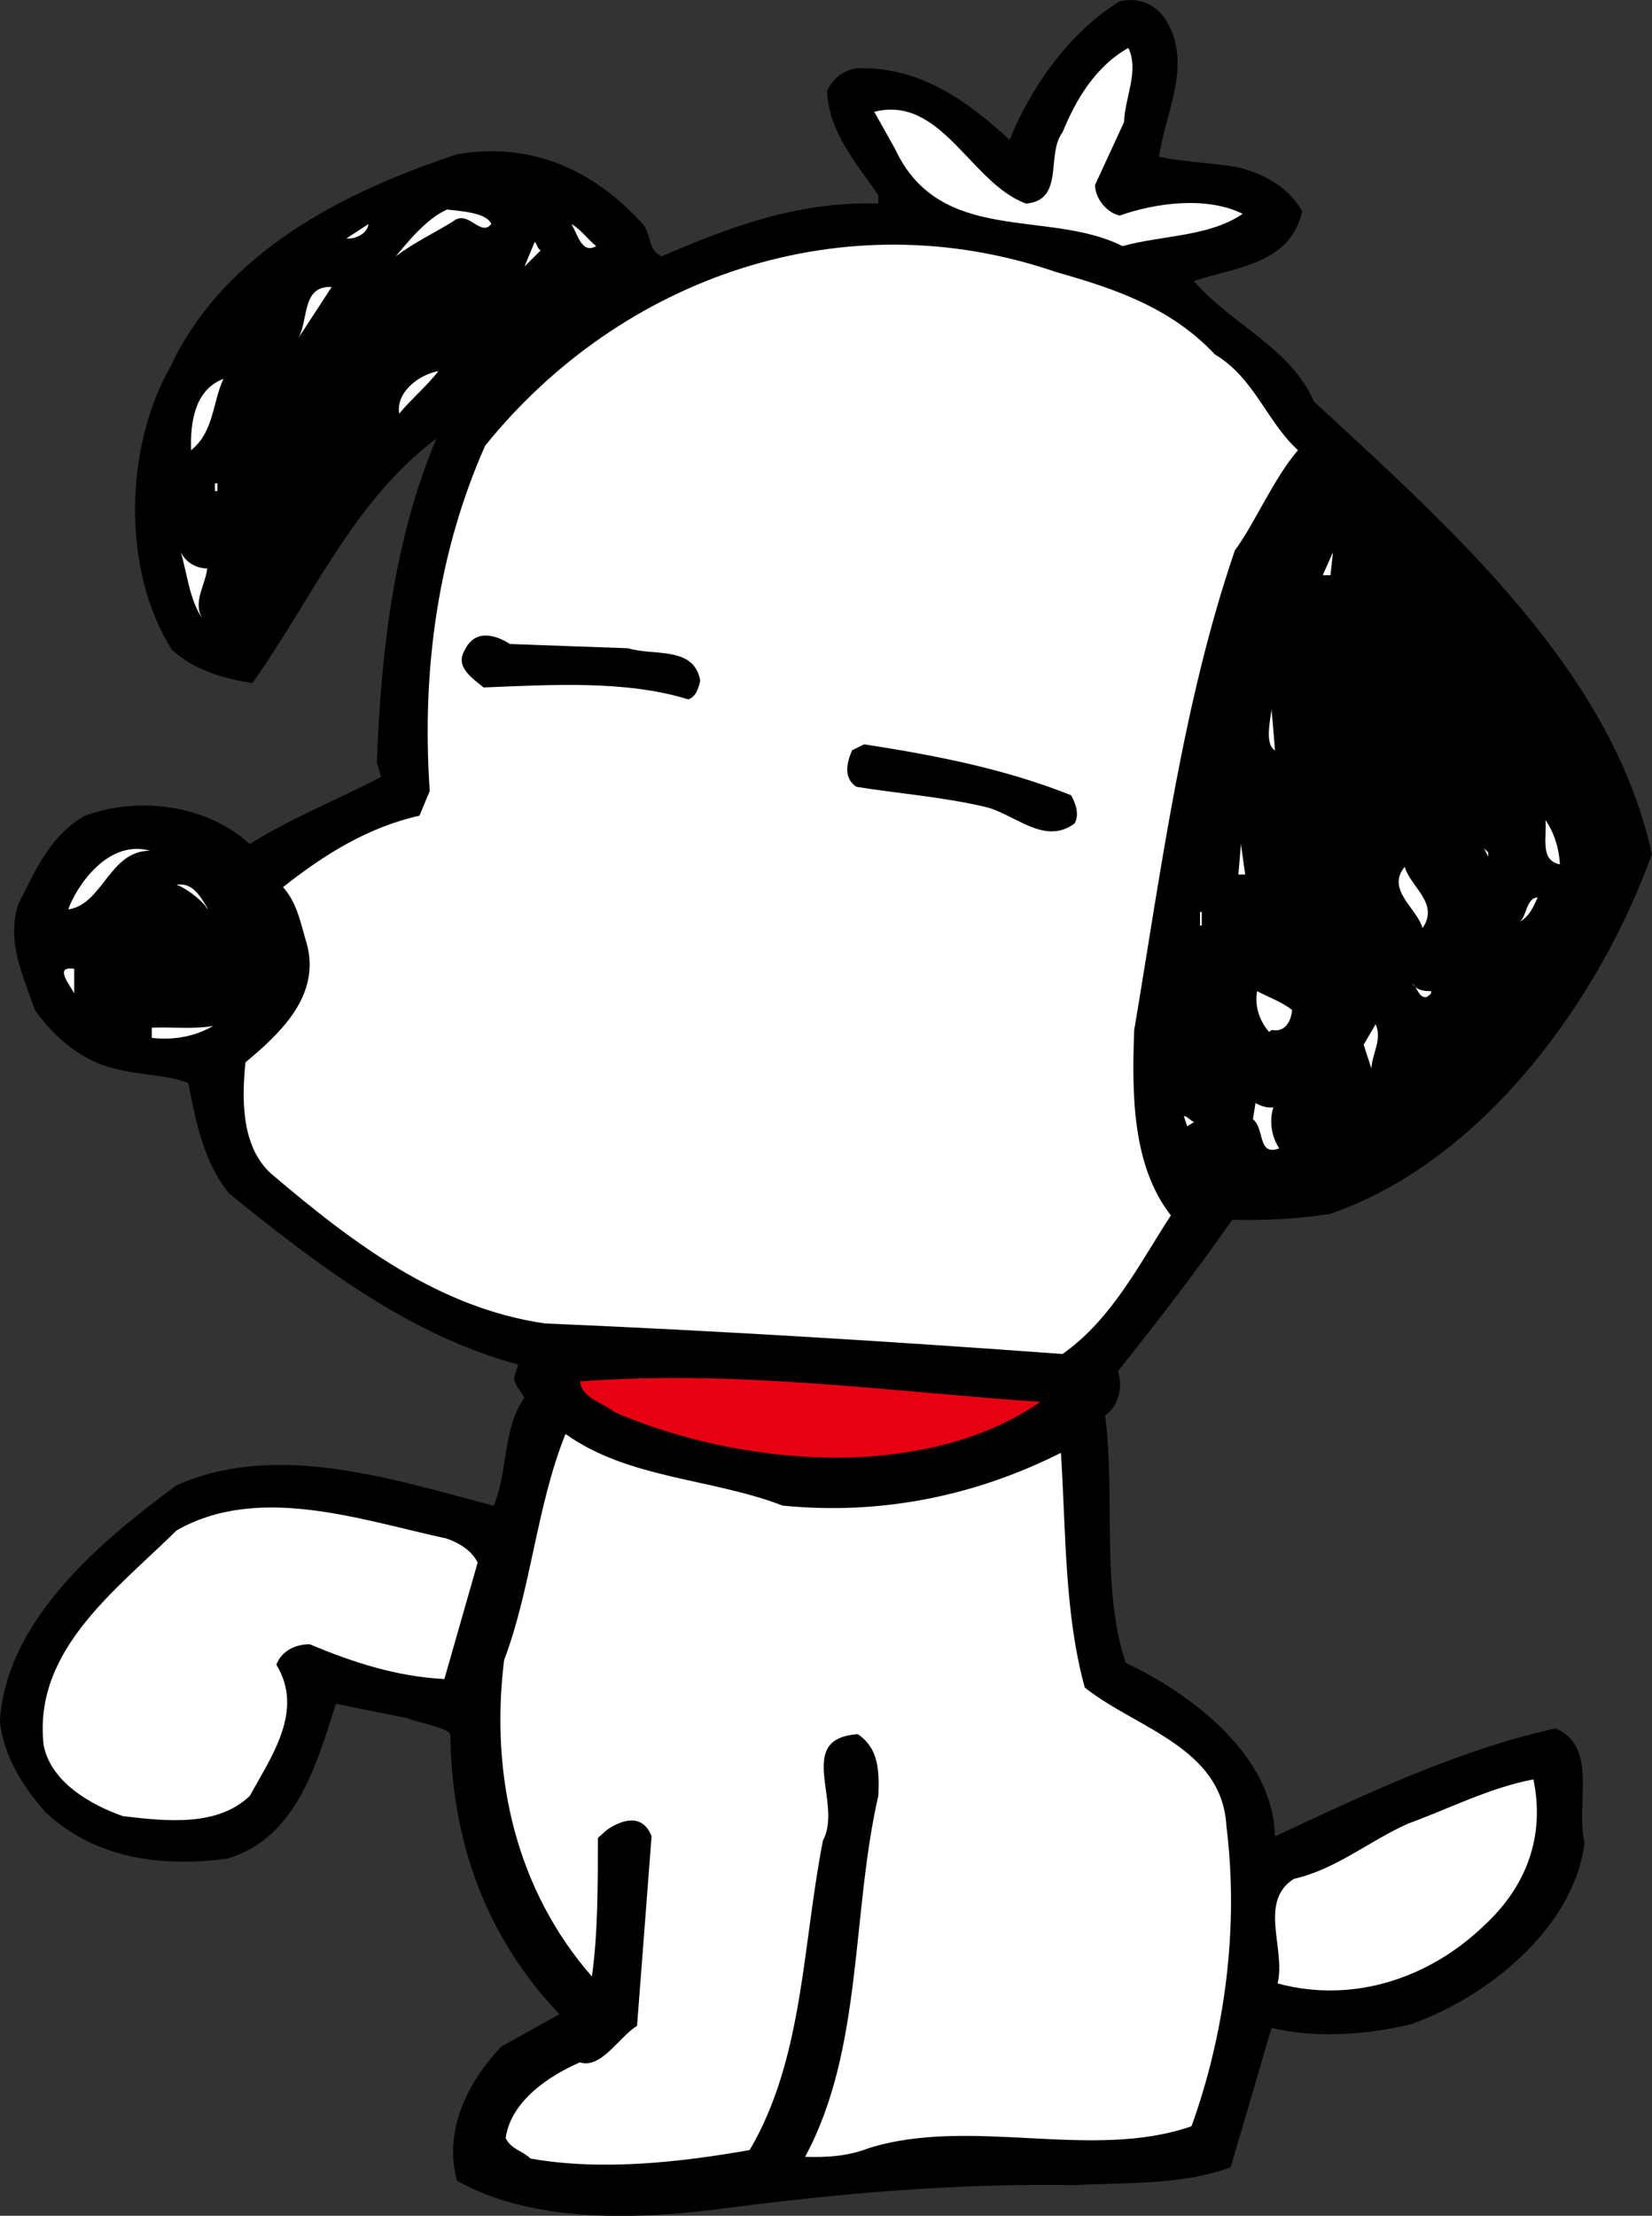 <svg width="91" height="122" viewBox="0 0 91 122" fill="none" xmlns="http://www.w3.org/2000/svg">
<rect x="0" y="0" width="91" height="122" fill="#333333" stroke="none"/>
<path d="M64.408 1.423C65.582 3.808 64.173 6.295 63.843 8.635C65.207 8.914 66.706 8.964 68.115 9.198C69.524 9.527 70.933 10.23 71.733 11.634C71.073 14.582 67.975 14.721 65.766 15.474C67.88 17.91 71.073 19.125 72.387 22.123C80.233 29.336 88.829 37.06 90.993 47.031C88.13 54.989 81.782 63.885 73.282 66.833C71.543 67.111 69.759 67.206 67.88 67.162C65.906 69.971 63.792 72.735 61.583 75.494C61.862 76.386 61.627 77.411 60.878 77.929C61.443 82.421 60.643 87.432 62.008 91.557C65.671 93.29 70.134 96.662 70.229 101.11C75.257 98.769 80.233 96.384 85.686 95.163C88.08 96.194 86.766 99.332 87.286 101.439C86.721 106.164 81.884 110.005 77.701 111.46C75.352 112.023 72.438 112.257 70.045 111.65L67.791 119.33C65.163 120.31 62.059 120.171 59.101 120.31C52.384 120.216 46.227 120.779 40.025 121.576C35.136 122.234 29.36 122.417 25.176 120.076C24.427 117.407 25.691 114.693 27.62 112.681L30.813 110.903C26.725 106.595 24.897 101.401 24.802 95.498C24.707 95.125 22.967 94.84 22.453 94.606L18.505 93.809C17.47 97.042 16.346 101.204 12.537 102.331C8.779 102.843 5.161 102.286 2.482 99.756C1.212 98.307 0.228 96.713 -0.007 94.796C0.324 89.273 5.396 84.964 9.719 81.782C15.311 79.302 21.793 81.504 27.195 82.908C27.995 81.036 27.665 78.695 28.884 76.961C28.693 76.588 28.319 76.259 28.319 75.835L28.553 75.133C22.586 73.539 17.559 69.705 12.626 65.719C11.217 63.986 10.791 61.784 10.373 59.633C9.198 59.165 7.649 59.209 6.335 58.836C4.596 58.463 3.002 57.153 1.917 55.603C1.307 53.775 0.317 51.858 1.022 49.751C1.917 48.018 2.71 46.05 4.64 44.93C7.649 43.804 11.407 44.323 13.756 46.474C16.06 45.025 18.593 44.038 20.993 42.773L20.758 41.976C20.993 35.7 21.742 29.57 24.046 24.135C19.393 27.646 17.14 33.081 13.896 37.617C12.252 37.339 10.747 36.915 9.477 35.789C6.703 31.436 6.849 24.648 9.382 20.2C12.391 13.785 19.108 10.508 25.17 8.496C29.258 7.794 32.686 9.338 35.41 12.336C35.879 12.899 35.689 13.785 36.444 14.114C40.158 12.52 43.916 11.071 48.379 11.21V10.742C47.16 8.964 45.655 7.275 45.56 5.029C45.795 4.422 46.36 3.903 47.16 3.764C50.543 3.625 53.171 5.447 55.615 7.699C56.745 4.89 58.859 1.803 61.678 0.069C62.897 -0.209 63.931 0.398 64.401 1.429L64.408 1.423Z" fill="black"/>
<path d="M61.919 6.718L60.32 10.185C60.32 10.932 60.98 11.729 61.684 11.868C63.659 11.166 66.477 10.793 68.452 11.773C66.617 13.038 64.033 12.944 61.831 13.551C57.742 11.489 51.775 13.551 49.287 8.167L48.157 6.155C51.87 5.219 53.464 10.09 56.517 11.21C58.675 11.02 57.596 8.496 58.536 7.275C59.24 5.542 60.32 3.669 62.154 2.638C62.764 3.903 61.964 5.352 61.919 6.712V6.718Z" fill="white"/>
<path d="M27.062 12.336C26.453 13.083 25.792 11.495 24.948 12.197C23.869 12.855 22.79 13.367 21.799 14.114C22.504 13.273 23.488 12.052 24.618 11.539C25.513 11.634 26.827 11.729 27.062 12.336Z" fill="white"/>
<path d="M19.311 13.133H19.076L20.295 12.336C20.251 12.804 19.73 13.083 19.311 13.133Z" fill="white"/>
<path d="M32.839 13.551C32.039 14.019 31.804 12.849 31.474 12.336C31.988 12.614 32.369 13.178 32.839 13.551Z" fill="white"/>
<path d="M29.785 13.785L28.89 14.677L29.455 13.317C29.595 13.456 29.595 13.69 29.785 13.785Z" fill="white"/>
<path d="M66.896 19.498C69.105 20.807 69.759 23.199 71.499 24.787C70.134 26.381 69.15 28.766 68.02 30.31C65.157 38.692 63.982 47.771 62.478 56.717C62.338 60.323 62.383 64.207 64.497 66.921C62.757 69.591 61.253 72.634 58.529 74.551C48.944 73.849 39.739 73.285 30.014 72.868C24.186 72.027 19.444 68.465 14.886 64.58C13.242 63.037 13.337 60.367 13.521 58.494C15.496 56.856 17.654 54.793 16.905 51.984C16.575 50.909 16.391 49.738 15.591 48.846C17.895 47.018 20.333 45.525 23.107 44.911L23.672 43.551C23.202 36.718 24.186 30.253 26.725 24.54C34.242 15.221 46.506 10.963 58.199 14.987C61.348 15.879 64.446 16.904 66.89 19.479L66.896 19.498Z" fill="white"/>
<path d="M16.346 18.751C17.051 17.77 16.537 15.708 18.27 15.803L16.346 18.751Z" fill="white"/>
<path d="M24.148 20.434C23.539 21.231 22.599 22.028 21.99 22.775C21.799 21.605 23.069 20.624 24.148 20.434Z" fill="white"/>
<path d="M12.309 20.858C11.7 22.168 11.795 23.762 10.525 24.793C10.481 23.249 10.716 21.472 12.309 20.858Z" fill="white"/>
<path d="M11.979 26.615H11.839V27.039H11.979V26.615Z" fill="white"/>
<path d="M11.414 31.297C11.319 32.233 10.57 33.169 11.179 34.105C10.43 33.03 10.335 31.67 9.96 30.404C10.239 30.968 10.805 31.297 11.414 31.297Z" fill="white"/>
<path d="M72.864 31.67L73.428 30.404L73.289 31.67H72.864Z" fill="white"/>
<path d="M34.623 35.7C36.032 36.124 38.241 35.561 38.571 37.478C38.476 37.901 38.336 38.37 37.911 38.509C34.483 37.433 30.255 37.712 26.637 37.851C26.027 37.339 25.037 36.725 25.602 35.788C26.167 34.618 27.291 34.947 28.09 35.459L34.623 35.694V35.7Z" fill="black"/>
<path d="M70.235 41.318C69.67 40.989 69.956 39.723 70.045 39.072L70.235 41.318Z" fill="white"/>
<path d="M59.006 43.798C59.24 44.222 59.475 44.829 59.196 45.341C57.552 46.556 55.952 44.873 54.359 44.449C52.01 43.886 49.566 43.703 47.173 43.323C46.424 42.811 46.659 41.963 46.938 41.311L47.598 40.982C51.547 41.59 55.394 42.343 59.012 43.791L59.006 43.798Z" fill="black"/>
<path d="M85.928 47.587C84.798 47.398 85.223 46.044 85.128 45.152C85.598 45.81 85.877 46.695 85.928 47.587Z" fill="white"/>
<path d="M68.217 48.15L68.356 46.468L68.591 48.15H68.217Z" fill="white"/>
<path d="M81.979 47.17L81.744 46.702L81.979 46.936V47.17Z" fill="white"/>
<path d="M8.265 46.841C6.012 46.841 5.682 49.789 3.758 50.074C4.183 48.859 5.916 46.189 8.265 46.841Z" fill="white"/>
<path d="M78.361 51.099C78.031 49.972 76.342 48.992 77.377 47.727C77.707 48.853 79.3 49.738 78.361 51.099Z" fill="white"/>
<path d="M11.414 49.979V50.074C11.37 49.795 10.379 48.948 9.725 48.714C10.62 48.574 11.039 49.371 11.414 49.979Z" fill="white"/>
<path d="M84.703 49.416C84.468 49.928 84.233 50.491 83.668 50.776C84.093 50.586 84.043 49.416 84.703 49.416Z" fill="white"/>
<path d="M66.198 50.213H66.103V50.959H66.198V50.213Z" fill="white"/>
<path d="M4.088 54.705C3.898 54.281 2.914 53.161 4.088 53.344V54.705Z" fill="white"/>
<path d="M78.831 54.566C78.875 54.755 78.691 54.8 78.596 54.895C78.17 54.989 78.082 54.382 77.796 54.148C78.031 54.521 78.405 54.572 78.831 54.572V54.566Z" fill="white"/>
<path d="M71.175 55.597C71.13 56.16 70.845 56.811 70.14 56.723C70.045 56.678 70.001 56.767 69.905 56.818C69.391 56.21 69.105 55.458 69.245 54.572C69.855 54.901 70.559 55.135 71.168 55.603L71.175 55.597Z" fill="white"/>
<path d="M75.543 58.83L75.117 57.52L75.777 56.394C76.152 57.235 75.587 57.988 75.543 58.83Z" fill="white"/>
<path d="M11.744 56.489C10.76 57.052 9.63 57.286 8.36 57.147V56.584C9.49 56.539 10.665 56.679 11.744 56.489Z" fill="white"/>
<path d="M70.14 60.981C69.905 61.727 70.045 62.619 70.47 63.227C69.251 63.695 69.671 62.1 69.017 61.632L69.156 60.74C69.436 60.879 69.766 61.019 70.14 60.974V60.981Z" fill="white"/>
<path d="M65.773 61.778L65.398 62.012L65.208 61.449C65.398 61.449 65.538 61.683 65.773 61.778Z" fill="white"/>
<path d="M57.317 77.183C50.88 81.63 40.736 80.738 33.829 77.746C33.169 77.183 32.09 77.043 31.95 76.063C40.545 75.405 49.052 76.626 57.317 77.189V77.183Z" fill="#E60012"/>
<path d="M43.078 82.895C48.671 83.459 53.883 82.288 58.441 79.992C58.72 84.344 58.631 88.842 59.755 92.917C62.573 95.163 67.322 96.194 67.556 100.546C68.261 106.164 67.461 112.016 65.633 117.071C60.136 118.988 53.464 116.508 47.827 118.286C46.747 118.71 45.573 118.798 44.348 118.754C47.541 112.858 46.887 105.411 48.385 98.857C48.43 97.548 48.43 96.282 47.255 95.485C43.732 95.719 46.455 99.275 45.332 101.337C44.202 107.094 44.253 113.37 41.294 118.381C37.581 119.039 33.169 119.551 29.22 118.849C28.795 118.425 28.141 118.336 27.855 117.723C28.135 115.711 30.204 114.307 31.944 113.554C33.118 113.927 34.102 112.149 35.092 111.542L35.892 101.103C35.378 99.794 34.204 100.211 33.404 100.774L32.934 101.198C32.934 103.817 32.934 106.487 32.604 108.828C28.516 104.146 26.967 97.965 27.767 91.411C29.271 87.432 29.55 82.94 31.15 78.954C34.629 81.434 39.187 81.39 43.085 82.889L43.078 82.895Z" fill="white"/>
<path d="M24.478 84.673C25.278 84.92 25.983 85.376 26.313 86.034L24.478 92.448C21.799 92.309 19.406 91.512 17.057 90.532C16.258 90.532 15.508 90.905 15.223 91.658C16.772 94.188 14.943 96.713 13.769 98.87C11.985 100.603 9.116 100.274 6.767 99.996C5.028 99.389 2.774 98.123 2.4 96.061C1.835 90.867 6.348 87.59 9.732 84.262C14.239 81.687 19.927 83.699 24.485 84.686L24.478 84.673Z" fill="white"/>
<path d="M84.468 97.971C85.128 101.154 84.042 103.918 81.744 106.025C78.735 108.929 74.508 110.333 70.375 109.207C70.845 107.335 69.296 104.715 71.27 103.45C73.574 102.938 75.453 101.343 77.567 100.407C79.872 99.566 82.03 98.44 84.474 97.971H84.468Z" fill="white"/>
</svg>
